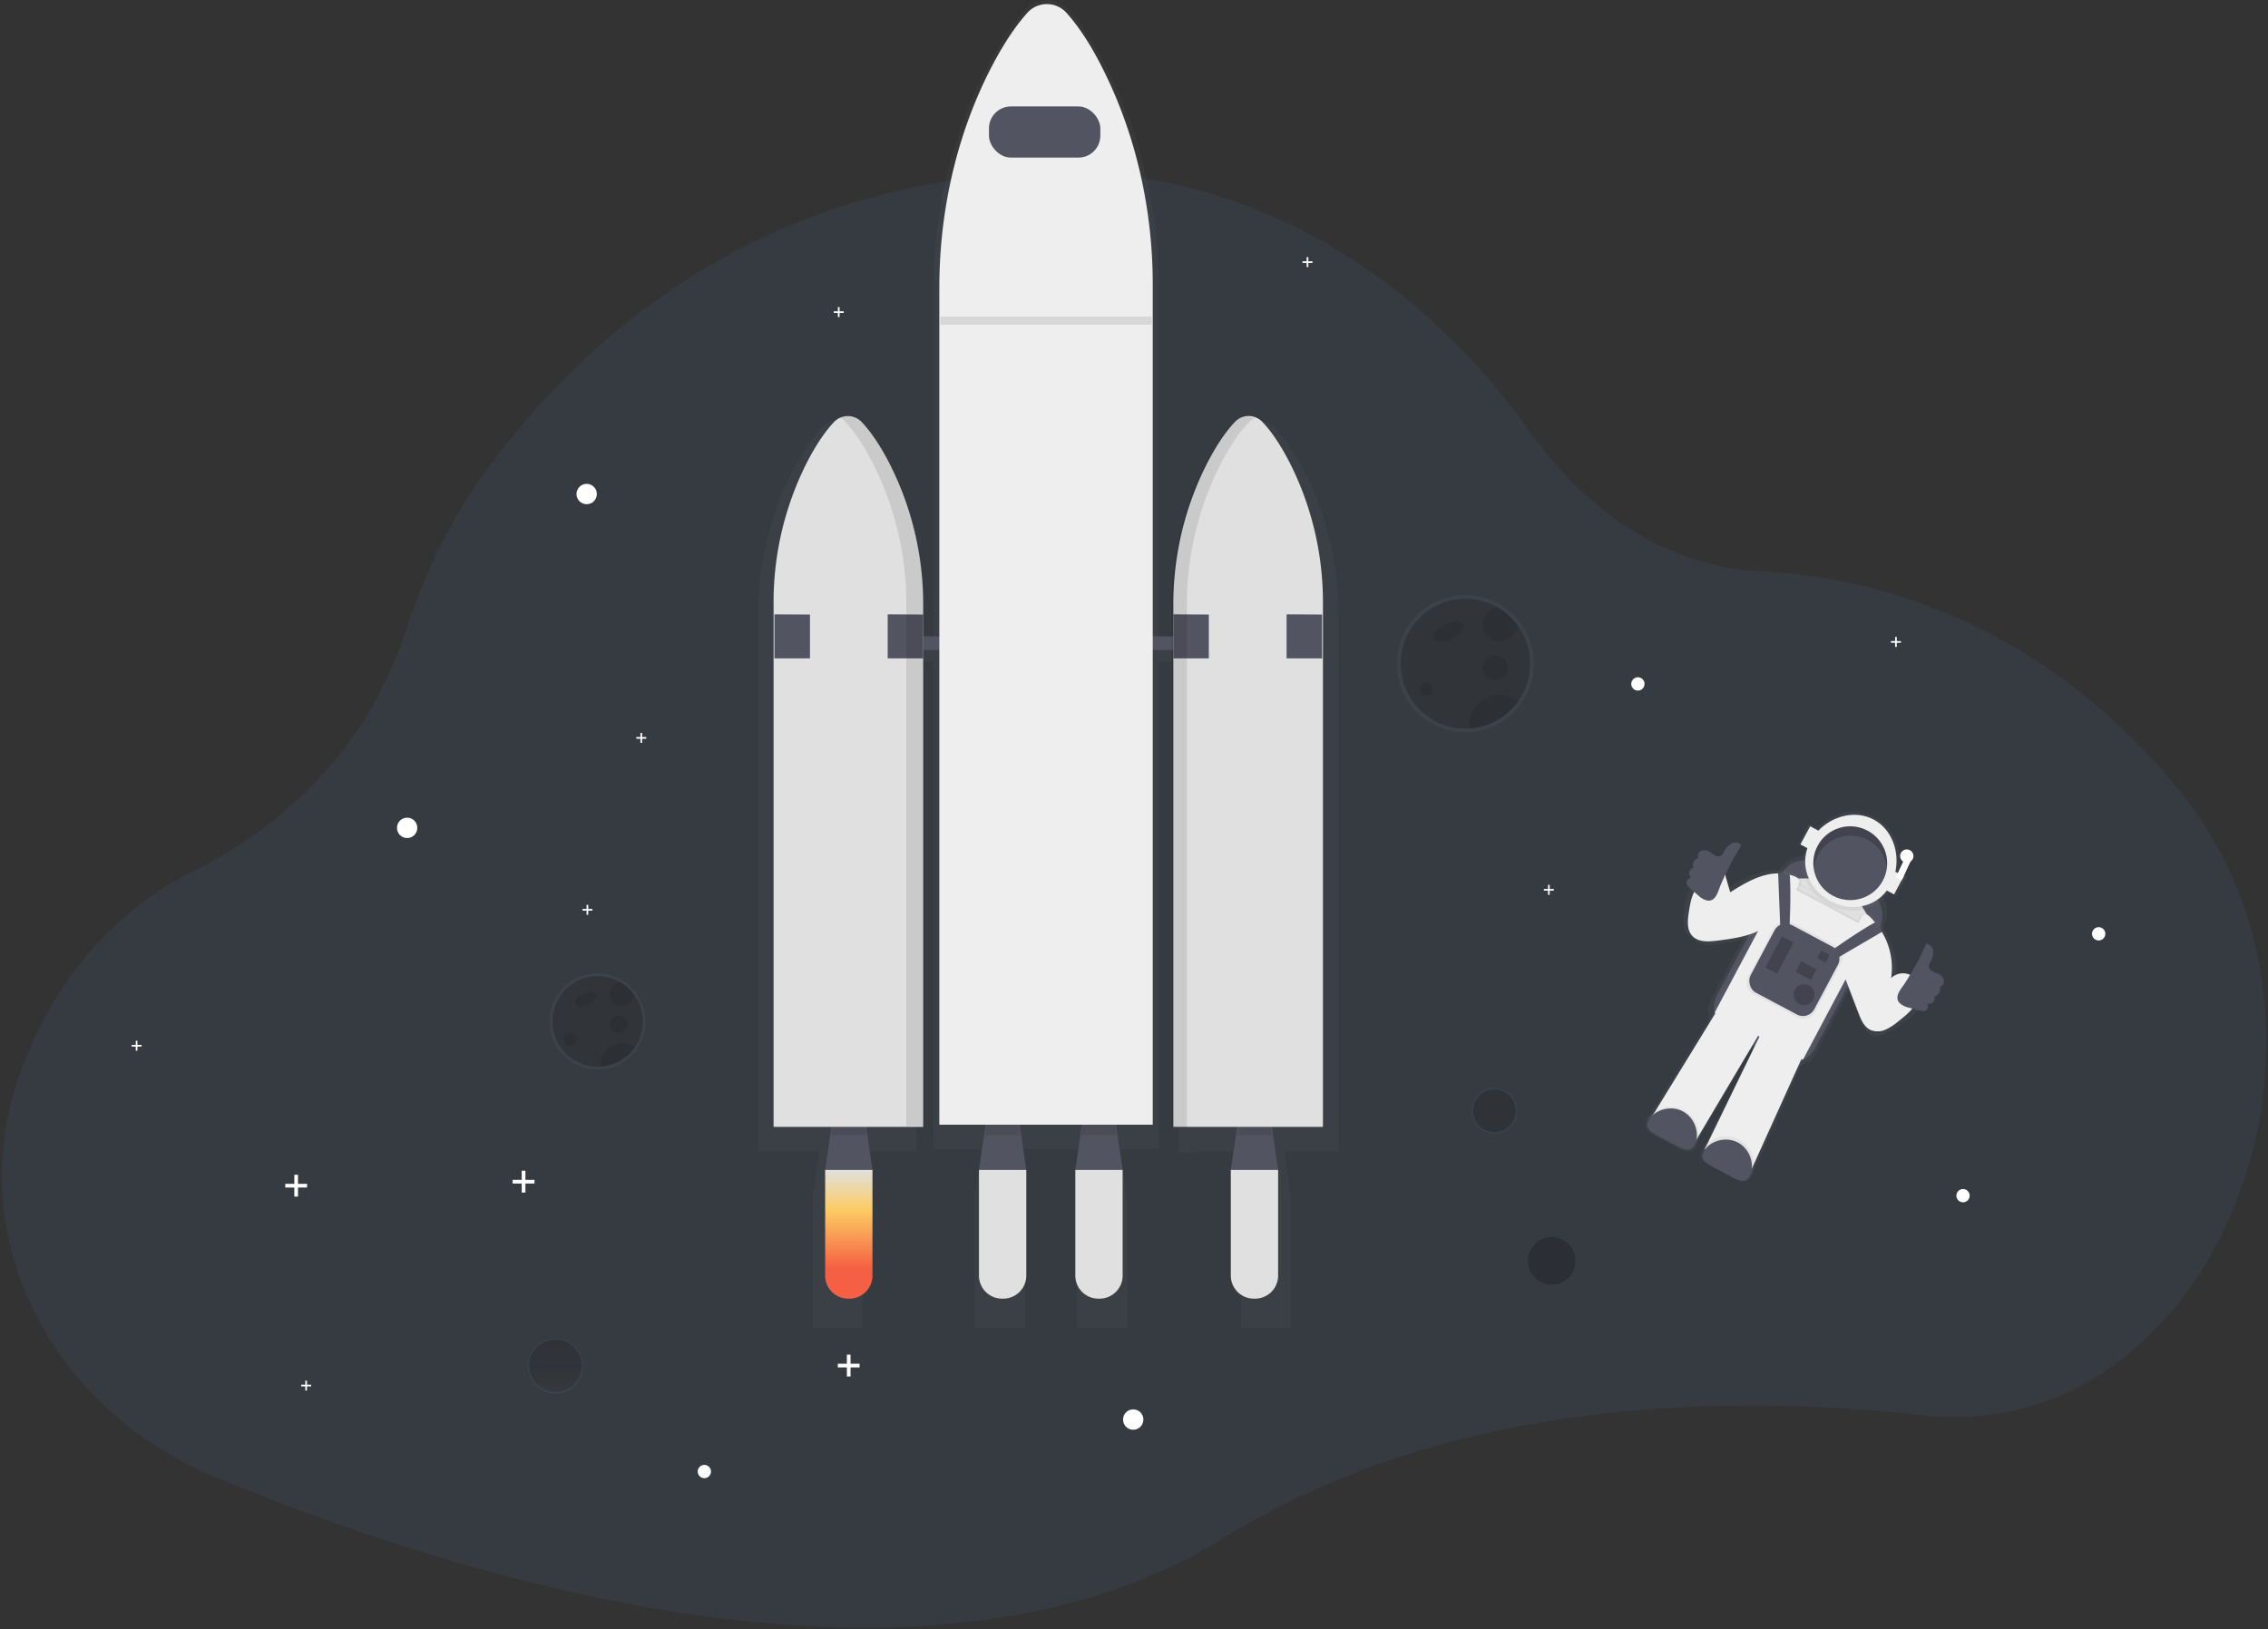 <svg xmlns="http://www.w3.org/2000/svg" width="341" height="245" viewBox="0 0 341 245">
    <rect x="0" y="0" width="341" height="245" fill="#333333" stroke="none"/>
    <defs>
        <linearGradient id="a" x1="50%" x2="50%" y1="100%" y2=".036%">
            <stop offset="0%" stop-color="gray" stop-opacity=".25"/>
            <stop offset="54%" stop-color="gray" stop-opacity=".12"/>
            <stop offset="100%" stop-color="gray" stop-opacity=".1"/>
        </linearGradient>
        <linearGradient id="b" x1="74815%" x2="74815%" y1="56716%" y2="54413%">
            <stop offset="0%" stop-color="gray" stop-opacity=".25"/>
            <stop offset="54%" stop-color="gray" stop-opacity=".12"/>
            <stop offset="100%" stop-color="gray" stop-opacity=".1"/>
        </linearGradient>
        <linearGradient id="c" x1="55693%" x2="55693%" y1="70716%" y2="4289%">
            <stop offset="0%" stop-color="gray" stop-opacity=".25"/>
            <stop offset="54%" stop-color="gray" stop-opacity=".12"/>
            <stop offset="100%" stop-color="gray" stop-opacity=".1"/>
        </linearGradient>
        <linearGradient id="d" x1="50.042%" x2="50.042%" y1="0%" y2="100%">
            <stop offset="0%" stop-color="#E0E0E0"/>
            <stop offset="31%" stop-color="#FCCC63"/>
            <stop offset="77%" stop-color="#F55F44"/>
        </linearGradient>
        <linearGradient id="e" x1="53405%" x2="53405%" y1="62814%" y2="69254%">
            <stop offset="0%" stop-color="#E0E0E0"/>
            <stop offset="31%" stop-color="#FCCC63"/>
            <stop offset="77%" stop-color="#F55F44"/>
        </linearGradient>
        <linearGradient id="f" x1="58235%" x2="58235%" y1="62814%" y2="69254%">
            <stop offset="0%" stop-color="#E0E0E0"/>
            <stop offset="31%" stop-color="#FCCC63"/>
            <stop offset="77%" stop-color="#F55F44"/>
        </linearGradient>
        <linearGradient id="g" x1="66030%" x2="66030%" y1="62814%" y2="69254%">
            <stop offset="0%" stop-color="#E0E0E0"/>
            <stop offset="31%" stop-color="#FCCC63"/>
            <stop offset="77%" stop-color="#F55F44"/>
        </linearGradient>
        <linearGradient id="h" x1="76605%" x2="76605%" y1="40923%" y2="34057%">
            <stop offset="0%" stop-color="gray" stop-opacity=".25"/>
            <stop offset="54%" stop-color="gray" stop-opacity=".12"/>
            <stop offset="100%" stop-color="gray" stop-opacity=".1"/>
        </linearGradient>
        <linearGradient id="i" x1="33105%" x2="33105%" y1="57785%" y2="52994%">
            <stop offset="0%" stop-color="gray" stop-opacity=".25"/>
            <stop offset="54%" stop-color="gray" stop-opacity=".12"/>
            <stop offset="100%" stop-color="gray" stop-opacity=".1"/>
        </linearGradient>
        <linearGradient id="j" x1="108971%" x2="108971%" y1="39113%" y2="29142%">
            <stop offset="0%" stop-color="gray" stop-opacity=".25"/>
            <stop offset="54%" stop-color="gray" stop-opacity=".12"/>
            <stop offset="100%" stop-color="gray" stop-opacity=".1"/>
        </linearGradient>
        <linearGradient id="k" x1="108971%" x2="108971%" y1="44608%" y2="30308%">
            <stop offset="0%" stop-color="gray" stop-opacity=".25"/>
            <stop offset="54%" stop-color="gray" stop-opacity=".12"/>
            <stop offset="100%" stop-color="gray" stop-opacity=".1"/>
        </linearGradient>
        <linearGradient id="l" x1="109001%" x2="109001%" y1="30891%" y2="25934%">
            <stop offset="0%" stop-color="gray" stop-opacity=".25"/>
            <stop offset="54%" stop-color="gray" stop-opacity=".12"/>
            <stop offset="100%" stop-color="gray" stop-opacity=".1"/>
        </linearGradient>
        <linearGradient id="m" x1="107415%" x2="107415%" y1="45193%" y2="43370%">
            <stop offset="0%" stop-color="gray" stop-opacity=".25"/>
            <stop offset="54%" stop-color="gray" stop-opacity=".12"/>
            <stop offset="100%" stop-color="gray" stop-opacity=".1"/>
        </linearGradient>
        <linearGradient id="n" x1="110564%" x2="110564%" y1="45193%" y2="43370%">
            <stop offset="0%" stop-color="gray" stop-opacity=".25"/>
            <stop offset="54%" stop-color="gray" stop-opacity=".12"/>
            <stop offset="100%" stop-color="gray" stop-opacity=".1"/>
        </linearGradient>
        <linearGradient id="o" x1="109030%" x2="109030%" y1="36606%" y2="32524%">
            <stop offset="0%" stop-color="gray" stop-opacity=".25"/>
            <stop offset="54%" stop-color="gray" stop-opacity=".12"/>
            <stop offset="100%" stop-color="gray" stop-opacity=".1"/>
        </linearGradient>
    </defs>
    <g fill="none" fill-rule="evenodd">
        <path fill="#3B4859" fill-rule="nonzero" d="M297.513 212.943a41.89 41.89 0 0 1-8.308-.109c-30.327-3.364-71.625-2.405-105.29 18.5-46.558 28.91-119.524 4.16-151.71-9.304-24.593-10.284-37.363-35.472-29.692-59.116.108-.332.22-.666.336-1 4.826-14.051 14.351-25.048 26.146-30.877 10.281-5.08 25.292-15.689 31.971-36.073 2.76-8.417 6.544-16.333 11.46-23.238 13.163-18.49 40.719-45.993 88.11-45.822a76.23 76.23 0 0 1 24.417 4.142c17.314 5.916 32.951 17.938 44.876 34.6 7.608 10.634 19.011 20.512 35.335 21.32 22.656 1.125 44.276 11.697 60.495 30.513.468.54.93 1.085 1.392 1.635 28.879 34.462 8.82 91.468-29.538 94.829z" opacity=".4"/>
        <ellipse cx="4.337" cy="4.302" fill="url(#a)" fill-rule="nonzero" opacity=".7" rx="4.139" ry="4.148" transform="translate(79.177 201.11)"/>
        <ellipse cx="83.514" cy="205.412" fill="#000" fill-rule="nonzero" opacity=".2" rx="3.953" ry="3.962"/>
        <ellipse cx="61.215" cy="124.496" fill="#FFF" fill-rule="nonzero" rx="1.53" ry="1.533"/>
        <ellipse cx="170.383" cy="213.478" fill="#FFF" fill-rule="nonzero" rx="1.53" ry="1.533"/>
        <ellipse cx="105.902" cy="221.294" fill="#FFF" fill-rule="nonzero" rx="1" ry="1"/>
        <ellipse cx="295.146" cy="179.809" fill="#FFF" fill-rule="nonzero" rx="1" ry="1"/>
        <ellipse cx="246.261" cy="102.852" fill="#FFF" fill-rule="nonzero" rx="1" ry="1"/>
        <ellipse cx="315.54" cy="140.429" fill="#FFF" fill-rule="nonzero" rx="1" ry="1"/>
        <ellipse cx="88.207" cy="74.294" fill="#FFF" fill-rule="nonzero" rx="1.53" ry="1.533"/>
        <path fill="#FFF" fill-rule="nonzero" d="M46.168 178.026h-1.361v-1.364h-.555v1.364H42.89v.556h1.362v1.362h.555v-1.362h1.361zM80.358 177.425h-1.361v-1.365h-.555v1.365H77.08v.556h1.362v1.362h.555v-1.362h1.361zM129.244 205.082h-1.362v-1.365h-.554v1.365h-1.362v.556h1.362v1.361h.554v-1.361h1.362zM197.333 39.293h-.62v-.622h-.253v.622h-.62v.253h.62v.622h.252v-.622h.621zM285.807 96.41h-.62v-.623h-.253v.623h-.62v.252h.62v.623h.252v-.623h.621zM233.622 133.686h-.62v-.622h-.252v.622h-.621v.252h.62v.623h.253v-.623h.62zM21.285 157.134h-.621v-.623h-.252v.623h-.62v.252h.62v.622h.252v-.622h.62zM46.777 208.238h-.62v-.622h-.252v.622h-.621v.252h.62v.623h.252v-.623h.621zM126.854 46.809h-.621v-.623h-.252v.623h-.62v.252h.62v.622h.252v-.622h.62zM89.065 136.692h-.62v-.622h-.253v.622h-.62v.252h.62v.623h.252v-.623h.62zM97.163 110.84h-.621v-.623h-.252v.622h-.621v.253h.62v.622h.253v-.622h.62z"/>
        <ellipse cx="3.644" cy="3.502" fill="url(#b)" fill-rule="nonzero" opacity=".7" rx="3.455" ry="3.463" transform="translate(221.035 163.534)"/>
        <ellipse cx="224.679" cy="167.036" fill="#000" fill-rule="nonzero" opacity=".2" rx="3.2" ry="3.208"/>
        <ellipse cx="233.296" cy="189.615" fill="#000" fill-rule="nonzero" opacity=".2" rx="3.578" ry="3.586"/>
        <path fill="url(#c)" fill-rule="nonzero" d="M87.265 92.297a46.629 46.629 0 0 0-5.248-21.644c-1.647-3.138-3.15-5.086-4.304-6.286a3.069 3.069 0 0 0-3.524-.679 3.17 3.17 0 0 0-1.232.797c-1.563 1.623-2.976 3.77-4.2 6.051a46.812 46.812 0 0 0-5.509 22.245v4.657H60.27V43.32c0-11.339-2.53-22.525-7.497-32.445-2.352-4.701-4.5-7.623-6.146-9.418a4.257 4.257 0 0 0-6.403 0c-2.231 2.432-4.247 5.649-5.998 9.066-5.216 10.137-7.864 21.645-7.864 33.314v53.576H23.79v-4.88a46.812 46.812 0 0 0-5.51-22.245c-1.232-2.281-2.645-4.428-4.198-6.05a3.072 3.072 0 0 0-3.6-.66l.109.06a3.182 3.182 0 0 0-1.005.704c-1.157 1.203-2.657 3.148-4.304 6.286A46.629 46.629 0 0 0 .033 92.273v80.865h9.192L8.21 179.8v19.88h7.515V179.8l-1.004-6.65h9.057V99.5h2.573v73.332h7.34l-1.054 6.968v19.88h7.516V179.8l-1.052-6.977h9.897l-1.06 6.977v19.88h7.517V179.8l-1.053-6.977h5.86V99.509h2.978v73.762h2.418v-.112h7.983l-1.004 6.64v19.88h7.515V179.8l-1.004-6.649h8.118V92.297z" opacity=".7" transform="translate(113.967)"/>
        <path fill="#535461" fill-rule="nonzero" d="M131.182 175.934h-7.117l1.271-8.66h4.574z"/>
        <path fill="#000" fill-rule="nonzero" d="M124.982 170.712h5.282l-.354-2.42h-4.574z" opacity=".1"/>
        <path fill="#535461" fill-rule="nonzero" d="M192.169 175.934h-7.114l1.268-8.66h4.577z"/>
        <path fill="#000" fill-rule="nonzero" d="M185.97 170.712h5.284l-.354-2.42h-4.577z" opacity=".1"/>
        <path fill="#535461" fill-rule="nonzero" d="M154.305 175.934h-7.114l1.268-8.66h4.577z"/>
        <path fill="#000" fill-rule="nonzero" d="M148.106 170.712h5.284l-.354-2.42h-4.577z" opacity=".1"/>
        <path fill="#535461" fill-rule="nonzero" d="M168.79 175.934h-7.113l1.268-8.66h4.574z"/>
        <path fill="#000" fill-rule="nonzero" d="M162.591 170.712h5.285l-.357-2.42h-4.574z" opacity=".1"/>
        <path fill="#535461" fill-rule="nonzero" d="M131.182 95.7h50.823v2.038h-50.823z"/>
        <path fill="#E0E0E0" fill-rule="nonzero" d="M189.86 63.51a2.861 2.861 0 0 0-4.247 0c-1.479 1.582-2.817 3.671-3.983 5.893a46.635 46.635 0 0 0-5.216 21.644v78.412h22.494V90.716a46.464 46.464 0 0 0-4.97-21.085c-1.562-3.054-2.984-4.966-4.079-6.12zM125.357 63.51a2.861 2.861 0 0 1 4.247 0c1.479 1.582 2.816 3.671 3.983 5.893a46.635 46.635 0 0 1 5.215 21.644v78.412H116.31V90.716a46.464 46.464 0 0 1 4.97-21.085c1.562-3.054 2.984-4.966 4.078-6.12z"/>
        <path fill="#535461" fill-rule="nonzero" d="M116.44 92.388l5.34.027v6.595h-5.34zM133.467 92.388l5.338.027v6.595h-5.338zM176.414 92.388l5.336.027v6.595h-5.336zM193.44 92.388l5.336.027v6.595h-5.336z"/>
        <path fill="#000" fill-rule="nonzero" d="M133.59 69.3c-1.167-2.221-2.504-4.31-3.983-5.892a2.85 2.85 0 0 0-3.398-.64c.321.16.612.378.858.64 1.478 1.582 2.816 3.67 3.983 5.892a46.635 46.635 0 0 1 5.215 21.645v78.4h2.54V90.948A46.635 46.635 0 0 0 133.59 69.3zM183.663 69.517c1.167-2.222 2.504-4.31 3.983-5.892a3.02 3.02 0 0 1 .984-.704 2.857 2.857 0 0 0-3.27.704c-1.478 1.581-2.816 3.67-3.982 5.892a46.635 46.635 0 0 0-5.216 21.644v78.418h2.289V91.167a46.635 46.635 0 0 1 5.212-21.65z" opacity=".1"/>
        <path fill="url(#d)" fill-rule="nonzero" d="M127.72 195.294h-.194a3.465 3.465 0 0 1-3.461-3.47v-15.89h7.114v15.89a3.465 3.465 0 0 1-3.458 3.47z"/>
        <path fill="url(#e)" fill-rule="nonzero" d="M150.847 195.294h-.195a3.465 3.465 0 0 1-3.461-3.47v-15.89h7.114v15.89a3.465 3.465 0 0 1-3.458 3.47z"/>
        <path fill="url(#f)" fill-rule="nonzero" d="M165.33 195.294h-.201a3.465 3.465 0 0 1-3.452-3.47v-15.89h7.114v15.89c0 1.916-1.55 3.47-3.461 3.47z"/>
        <path fill="url(#g)" fill-rule="nonzero" d="M188.71 195.294h-.188a3.457 3.457 0 0 1-2.451-1.014 3.473 3.473 0 0 1-1.016-2.456v-15.89h7.114v15.89a3.465 3.465 0 0 1-3.458 3.47z"/>
        <path fill="#EEE" fill-rule="nonzero" d="M160.432 2.03a3.955 3.955 0 0 0-6.061 0c-2.1 2.368-4.022 5.5-5.699 8.828-4.94 9.872-7.443 21.08-7.443 32.442v125.84h32.09V42.795c0-11.041-2.4-21.944-7.09-31.594-2.204-4.578-4.235-7.425-5.797-9.172z"/>
        <rect width="16.747" height="7.693" x="148.693" y="16.008" fill="#535461" fill-rule="nonzero" rx="3.3"/>
        <path fill="#000" fill-rule="nonzero" d="M141.403 47.602h31.764v1.236h-31.764z" opacity=".1"/>
        <path fill="url(#h)" fill-rule="nonzero" d="M228.545 93.59a10.277 10.277 0 0 0-14.83-1.693 10.336 10.336 0 0 0-3.065 11.43 10.297 10.297 0 0 0 9.662 6.8c.22 0 .438 0 .651-.021a10.296 10.296 0 0 0 8.703-5.992 10.34 10.34 0 0 0-1.136-10.521l.015-.003z"/>
        <path fill="#000" fill-rule="nonzero" d="M230.06 99.807c-.001 5.147-3.992 9.408-9.118 9.734-.204 0-.41.02-.618.02a9.733 9.733 0 0 1-9.14-6.42 9.77 9.77 0 0 1 2.89-10.806 9.714 9.714 0 0 1 11.118-.979 9.833 9.833 0 0 1 2.9 2.574 9.719 9.719 0 0 1 1.968 5.877z" opacity=".2"/>
        <path fill="#000" fill-rule="nonzero" d="M217.931 93.617c-.503.218-.988.474-1.451.767a2.3 2.3 0 0 0-.777.697.904.904 0 0 0-.021.992c.237.325.693.376 1.094.397a2.073 2.073 0 0 0 1.989-.658l.837-.761c.3-.265.6-.628.482-.998a.882.882 0 0 0-.71-.481 2.945 2.945 0 0 0-2.1.37" opacity=".1"/>
        <ellipse cx=".6" cy=".547" fill="#000" fill-rule="nonzero" opacity=".1" rx="1" ry="1" transform="translate(213.837 103.11)"/>
        <ellipse cx="2.015" cy="2.104" fill="#000" fill-rule="nonzero" opacity=".1" rx="1.877" ry="1.882" transform="translate(222.835 98.3)"/>
        <path fill="#000" fill-rule="nonzero" d="M228.11 93.93a2.564 2.564 0 0 1-2.467 2.537 2.563 2.563 0 0 1-2.646-2.348 2.566 2.566 0 0 1 2.213-2.763 9.833 9.833 0 0 1 2.9 2.574zM228.284 105.422a9.703 9.703 0 0 1-7.339 4.119c0-.133-.018-.271-.018-.406 0-1.747.982-3.345 2.539-4.13a4.6 4.6 0 0 1 4.821.42l-.003-.003z" opacity=".1"/>
        <path fill="url(#i)" fill-rule="nonzero" d="M95.6 149.279a7.257 7.257 0 0 0-2.141-1.9 7.184 7.184 0 0 0-8.255.684 7.226 7.226 0 0 0-2.147 8.018 7.199 7.199 0 0 0 6.803 4.735c.153 0 .3 0 .456-.015a7.183 7.183 0 0 0 6.072-4.18 7.214 7.214 0 0 0-.794-7.342h.006z"/>
        <path fill="#000" fill-rule="nonzero" d="M96.656 153.617c-.001 3.59-2.786 6.564-6.361 6.79h-.43a6.79 6.79 0 0 1-6.378-4.478 6.816 6.816 0 0 1 2.015-7.54 6.777 6.777 0 0 1 7.759-.683 6.858 6.858 0 0 1 2.021 1.804 6.78 6.78 0 0 1 1.374 4.107z" opacity=".2"/>
        <path fill="#000" fill-rule="nonzero" d="M88.192 149.3c-.351.151-.69.33-1.014.535-.214.119-.399.285-.54.487a.639.639 0 0 0 0 .694c.203.2.482.301.765.277.511.108 1.04-.068 1.386-.46l.585-.532c.204-.184.426-.44.336-.698a.615.615 0 0 0-.495-.336 2.053 2.053 0 0 0-1.46.258" opacity=".1"/>
        <ellipse cx=".579" cy=".583" fill="#000" fill-rule="nonzero" opacity=".1" rx="1" ry="1" transform="translate(85.175 155.718)"/>
        <ellipse cx="1.548" cy="1.323" fill="#000" fill-rule="nonzero" opacity=".1" rx="1.311" ry="1.314" transform="translate(91.473 152.712)"/>
        <path fill="#000" fill-rule="nonzero" d="M95.285 149.516a1.802 1.802 0 0 1-1.734 1.788 1.801 1.801 0 0 1-1.859-1.656 1.803 1.803 0 0 1 1.569-1.936 6.858 6.858 0 0 1 2.024 1.804zM95.417 157.533a6.768 6.768 0 0 1-5.122 2.874v-.285a3.226 3.226 0 0 1 1.772-2.879 3.212 3.212 0 0 1 3.362.29h-.012z" opacity=".1"/>
        <rect width="29.904" height="17.706" x=".119" y="8.602" fill="url(#j)" fill-rule="nonzero" rx="3.9" transform="rotate(-61.97 248.561 -131.474)"/>
        <rect width="16.768" height="28.567" x="261.975" y="130.289" fill="#535461" fill-rule="nonzero" rx="3.9" transform="rotate(28.03 270.36 144.572)"/>
        <path d="M251.533 162.157l6.538 3.487-5.104 5.724"/>
        <path fill="#E0E0E0" fill-rule="nonzero" d="M278.333 140.408l-8.547-4.338-.909-3.944 12.725 6.496z"/>
        <path fill="#E0E0E0" fill-rule="nonzero" d="M281.491 138.832l-12.605-6.724 3.233-.006 7.537 3.706z"/>
        <path fill="url(#k)" fill-rule="nonzero" d="M288.893 147.382c-.9-1.167-2.894-1.293-3.884-.25.462-3.036-.6-6.277-2.699-8.612-.348-.388-1.292-1.503-1.82-1.305-.508.27-.925.682-1.2 1.187l-8.865-4.728.177-.33c.68-1.297-.327-1.889-1.74-2.255a7.837 7.837 0 0 0-3.755 0c-1.958.465-3.698 1.503-5.398 2.534l-.744-2.405a1.031 1.031 0 0 0-.447-.683 1.015 1.015 0 0 0-.846.124c-1.2.568-2.438 1.175-3.212 2.23-.773 1.055-.968 2.375-1.154 3.656-.186 1.28-.471 3.006.414 3.959.95 1.025 2.156 1.728 3.533 1.575 2.156-.24 4.375-.502 6.319-1.374l-5.999 11.288.132.072-9.987 16.188 7.27 3.83 9.411-16.446.213.114-8.535 16.915 7.357 3.971 7.797-17.357.228.123 6.056-11.402.108.268 1.985 4.906c.414 1.022.9 2.137 1.922 2.612.726.343 1.998-.505 2.73-.79a8.359 8.359 0 0 0 1.98-1.236c1.025-.785 2.077-1.596 2.698-2.706.621-1.109.771-2.63-.045-3.673z"/>
        <path fill="#EEE" fill-rule="nonzero" d="M288.078 147.28a2.56 2.56 0 0 0-3.743-.187 10.445 10.445 0 0 0-2.48-8.438c-.33-.376-1.077-1.377-1.587-1.178-.24.093-.585.772-.864 1.343l-9.366-4.996.177-.328c.675-1.283.156-1.617-1.2-1.957a7.418 7.418 0 0 0-3.623.07c-1.895.487-3.599 1.539-5.248 2.576l-.684-2.363a.734.734 0 0 0-1.239-.532c-1.16.577-2.369 1.202-3.13 2.246-.763 1.043-.97 2.35-1.167 3.607-.198 1.256-.333 2.657.503 3.583.9.995 2.463.902 3.794.73 2.085-.267 4.229-.558 6.112-1.445l-6.532 12.277.126.069-9.87 16.083 6.65 3.544 9.626-16.212.204.108-8.235 16.958 6.778 3.607 7.777-17.201.219.117 6.415-12.081.099.261 1.841 4.81c.384.998.849 2.104 1.818 2.543a2.82 2.82 0 0 0 2.237-.051 8.374 8.374 0 0 0 1.928-1.248c1.002-.787 2.028-1.602 2.658-2.705.63-1.103.776-2.594.006-3.61z"/>
        <path fill="#535461" fill-rule="nonzero" d="M261.814 127.036a1.293 1.293 0 0 0-1.472-.183c-.466.26-.84.66-1.068 1.142-.11.295-.311.547-.573.722a.922.922 0 0 1-.77-.042 5.178 5.178 0 0 1-.67-.43c-.382-.3-.875-.42-1.352-.331-.462.13-.8.703-.552 1.115a1.134 1.134 0 0 0-.762 1.488.856.856 0 0 0-.258 1.518.719.719 0 0 0-.764.848c.09.253.253.474.468.634.43.39.865.771 1.307 1.146.365.365.82.626 1.32.757 1.337.229 1.658-1.44 2.042-2.335a48.539 48.539 0 0 1 1.902-3.941c.105-.196 1.253-2.054 1.202-2.108zM289.68 141.905c.526.131.916.58.974 1.12a2.575 2.575 0 0 1-.351 1.528 1.506 1.506 0 0 0-.276.878.926.926 0 0 0 .465.601c.234.124.478.23.729.316.461.15.836.493 1.028.94.15.458-.135 1.059-.6 1.083a1.139 1.139 0 0 1-.806 1.464c.1.312.013.655-.224.881a.853.853 0 0 1-.889.183.723.723 0 0 1-.276 1.11c-.26.065-.533.052-.786-.037-.561-.14-1.121-.29-1.68-.448a2.912 2.912 0 0 1-1.364-.673c-.935-.983.267-2.186.792-3.006a48.729 48.729 0 0 0 2.201-3.782c.093-.18.975-2.173 1.062-2.158z"/>
        <path fill="url(#l)" fill-rule="nonzero" d="M286.707 131.777l-1.314-.71c.753-3.306-.6-6.637-3.485-8.176-2.885-1.54-6.394-.809-8.697 1.668l-1.296-.691-1.592 3.006 1.106.601c-1.2 3.4.33 6.89 3.51 8.586 3.178 1.695 6.915 1.013 9.063-1.876l1.14.601 1.565-3.01z"/>
        <path fill="#EEE" fill-rule="nonzero" d="M286.236 131.768l-1.263-.667c.657-3.03-.524-6.394-3.263-7.855-2.738-1.461-6.18-.563-8.313 1.668l-1.23-.655-1.47 2.73 1.053.561c-1.052 3.106.447 6.337 3.446 7.949 3 1.61 6.526 1.046 8.5-1.579l1.082.577 1.458-2.73z"/>
        <ellipse cx="278.19" cy="129.817" fill="#535461" fill-rule="nonzero" rx="5.542" ry="5.555" transform="rotate(-61.97 278.19 129.817)"/>
        <path fill="url(#m)" fill-rule="nonzero" d="M7.909 6.145c-.87 1.638-2.4.465-4.457-.635s-3.884-1.713-3-3.352C1.339.52 3.966-.412 6.029.688c2.064 1.1 2.75 3.821 1.88 5.457z" transform="translate(247.128 166.24)"/>
        <path fill="url(#n)" fill-rule="nonzero" d="M7.849 6.084c-.87 1.639-2.4.466-4.457-.634s-3.884-1.713-3-3.352C1.279.46 3.906-.472 5.969.628c2.064 1.1 2.75 3.818 1.88 5.456z" transform="translate(255.525 170.748)"/>
        <path fill="#535461" fill-rule="nonzero" d="M254.802 172.15c-.794 1.502-2.207.417-4.118-.602-1.91-1.019-3.598-1.59-2.798-3.087.801-1.497 3.233-2.345 5.144-1.326 1.91 1.02 2.573 3.514 1.772 5.014zM263.083 176.833c-.795 1.503-2.208.418-4.118-.601-1.91-1.02-3.599-1.59-2.798-3.088.8-1.497 3.233-2.344 5.143-1.325 1.91 1.019 2.568 3.517 1.773 5.014z"/>
        <rect width="12.242" height="11.393" x="1.887" y="2.48" fill="url(#o)" fill-rule="nonzero" rx="1.914" transform="rotate(-61.97 253.558 -140.986)"/>
        <rect width="10.848" height="11.51" x="264.365" y="140.086" fill="#535461" fill-rule="nonzero" rx="1.914" transform="rotate(28.03 269.79 145.842)"/>
        <path fill="#000" fill-rule="nonzero" d="M267.919 140.802l1.754.934-2.496 4.69-1.755-.935zM270.815 144.544l2.308 1.229-.843 1.584-2.308-1.229zM273.823 142.938l1.276.68-.606 1.138-1.277-.68z" opacity=".2"/>
        <ellipse cx="271.242" cy="149.586" fill="#000" fill-rule="nonzero" opacity=".2" rx="1.575" ry="1.578" transform="rotate(-61.97 271.242 149.586)"/>
        <path fill="#000" fill-rule="nonzero" d="M280.826 126.315a5.546 5.546 0 0 1 2.87 4.034 5.56 5.56 0 0 0-2.68-5.322 5.531 5.531 0 0 0-5.946.176 5.56 5.56 0 0 0-2.363 5.47 5.556 5.556 0 0 1 2.899-4.35 5.531 5.531 0 0 1 5.22-.008z" opacity=".2"/>
        <path fill="#FFF" fill-rule="nonzero" d="M286.56 128.675l.907.42-1.513 3.268-.908-.42z"/>
        <ellipse cx="286.689" cy="128.735" fill="#FFF" fill-rule="nonzero" rx="1" ry="1" transform="rotate(-65.15 286.69 128.735)"/>
        <path fill="#535461" fill-rule="nonzero" d="M267.348 131.344l.335 8.52 1.362-.241s.279-4.83.051-8.053a3.376 3.376 0 0 0-1.748-.226zM282.994 140.119l-7.345 4.299-.53-1.278s3.967-2.883 6.798-4.425c.702.424 1.077 1.404 1.077 1.404z"/>
    </g>
</svg>
